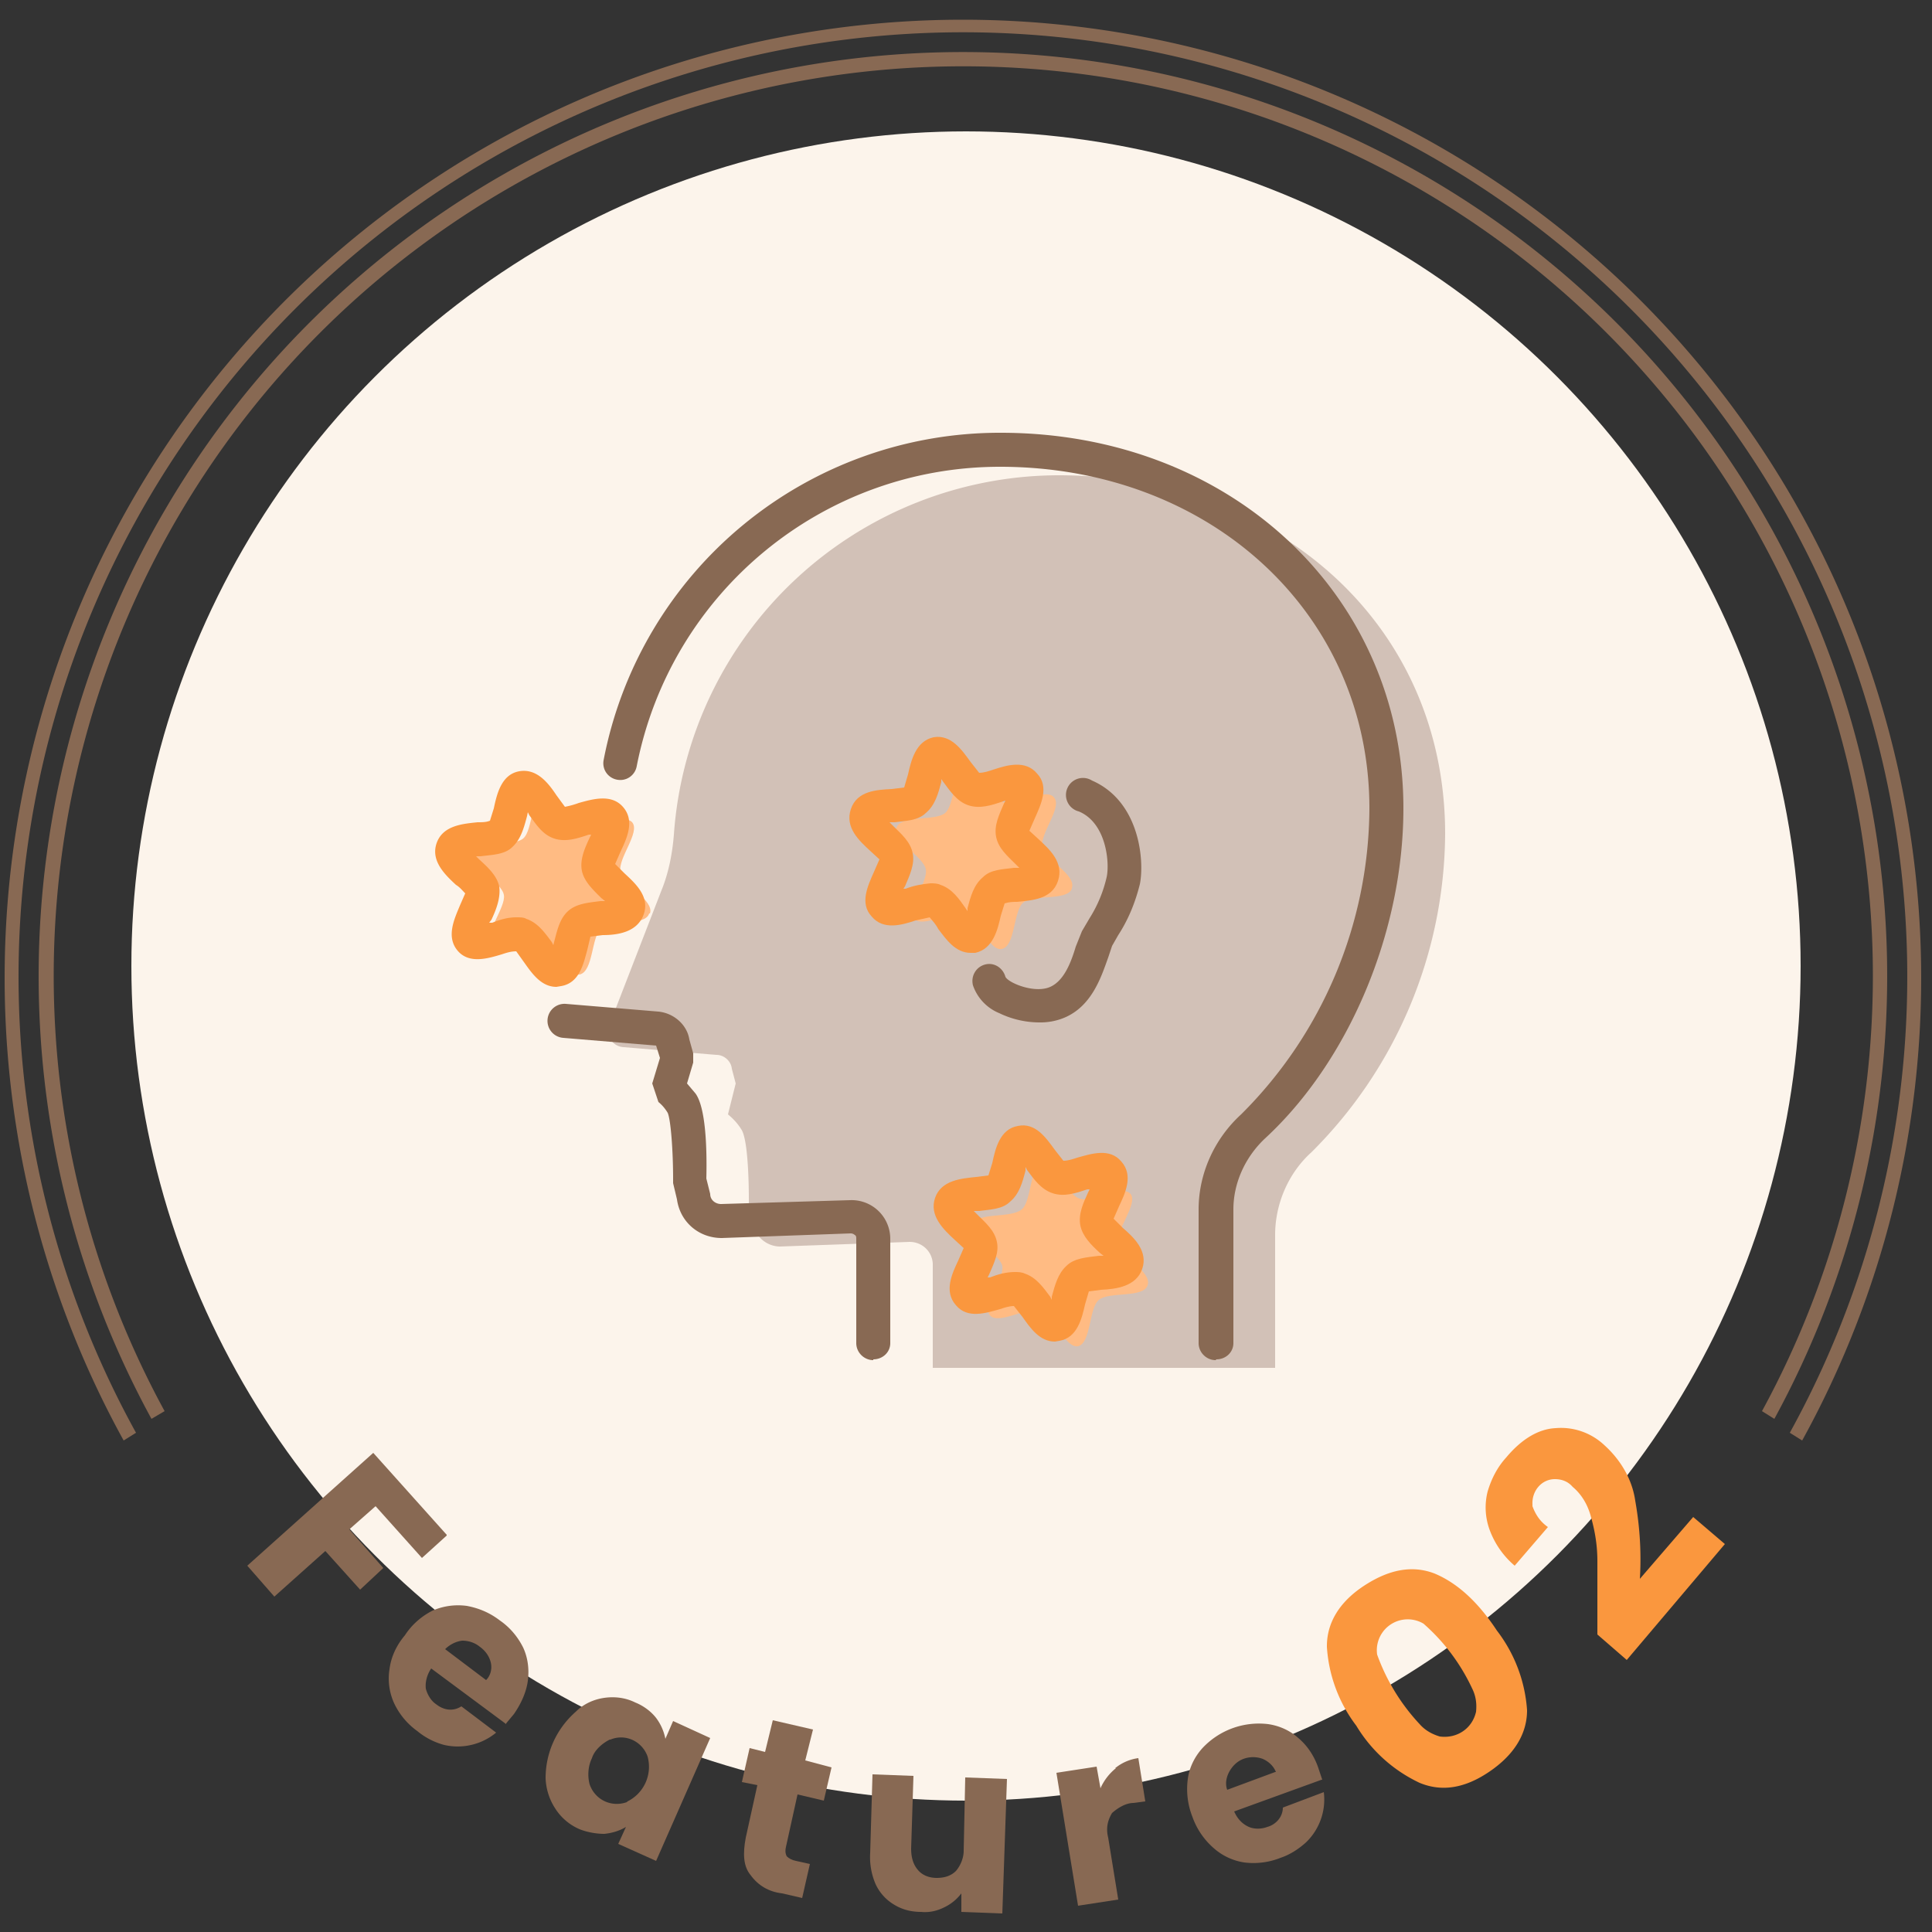 <svg viewBox="0 0 250 250" xmlns="http://www.w3.org/2000/svg"><rect x="0" y="0" width="250" height="250" fill="#333333" stroke="none"/><circle cx="125" cy="125" fill="#fcf4eb" r="108"/><g fill="#886953"><path d="m233.2 186.4-1.6-1a122.2 122.2 0 1 0 -214 0l-1.6 1a124 124 0 1 1 217.2 0"/><path d="m229.6 183.6-1.6-1a117.7 117.7 0 1 0 -206.7 0l-1.7 1a119.6 119.6 0 1 1 210 0"/><path d="m57.8 198.7-3.2 2.9-6-6.7-3.4 3 4.4 5-3 2.8-4.5-5-6.6 5.9-3.5-4 16.3-14.6 9.5 10.6z"/><path d="m65.5 223.1-9.7-7.2c-.5.7-.8 1.7-.7 2.6.2.8.7 1.6 1.3 2 1 .8 2.2 1 3.3.3l4.5 3.4a7.8 7.8 0 0 1 -6.7 1.6 9.1 9.1 0 0 1 -3.5-1.8 9.3 9.3 0 0 1 -3-3.6 7.7 7.7 0 0 1 -.6-4.4c.2-1.6.9-3.1 2-4.4.9-1.4 2.2-2.5 3.6-3.2 1.4-.6 2.9-.8 4.4-.6 1.6.3 3 .9 4.3 1.9 1.3.9 2.3 2.1 3 3.5.6 1.3.8 2.8.6 4.3s-.9 3-1.8 4.3l-1 1.2m-2.6-5.6c.6-.6.8-1.5.6-2.3s-.7-1.5-1.4-2c-.6-.5-1.4-.8-2.3-.8-.8.1-1.6.5-2.2 1.1z"/><path d="m74.5 221.5c1-1 2.3-1.6 3.7-1.8s2.8 0 4 .6c1 .4 2 1.1 2.7 2 .6.8 1 1.7 1.2 2.7l1-2.3 4.8 2.2-7 15.9-4.9-2.2 1-2.2c-.8.5-1.8.8-2.8.9-1 0-2.2-.2-3.2-.6a7 7 0 0 1 -3.1-2.6 7.7 7.7 0 0 1 -1.3-4c0-3.3 1.4-6.4 3.9-8.6m9.3 5.8c-.7-2-2.9-3-4.8-2.2h-.1c-1 .5-2 1.4-2.3 2.4-.5 1-.6 2.3-.3 3.4.7 2 2.8 3 4.8 2.3l.1-.1a5 5 0 0 0 2.6-5.8"/><path d="m104.8 241.2-1 4.4-2.6-.6c-1.7-.2-3.1-1-4.1-2.4-.9-1.1-1-2.7-.6-4.8l1.5-6.8-2-.4 1-4.4 2 .5 1-4.1 5.2 1.2-1 4 3.4.9-1 4.3-3.4-.8-1.5 6.8c-.1.4-.1.8.1 1.2.3.3.7.5 1.2.6z"/><path d="m130.3 230.2-.6 17.4-5.3-.2v-2.4a6 6 0 0 1 -2.2 1.8c-1 .5-2 .7-3 .6-1.3 0-2.5-.3-3.6-1a6 6 0 0 1 -2.3-2.6 8.8 8.8 0 0 1 -.7-4l.3-10.2 5.3.2-.3 9.4c0 1 .2 2 .9 2.8.6.7 1.5 1 2.4 1s1.8-.2 2.5-.9c.6-.7 1-1.7 1-2.6l.2-9.5z"/><path d="m144.3 228.8a6 6 0 0 1 3-1.3l.9 5.6-1.5.2c-1 0-2 .6-2.8 1.3-.6 1-.8 2-.5 3.2l1.3 8-5.2.8-2.8-17.2 5.2-.8.5 2.8a7 7 0 0 1 2-2.6"/><path d="m171 230.3-11.3 4.1c.4.9 1 1.6 1.9 2 .7.3 1.6.3 2.4 0 1.1-.3 2-1.3 2-2.5l5.3-2a7.7 7.7 0 0 1 -2.3 6.5c-1 .9-2.1 1.6-3.3 2-1.5.6-3.1.8-4.7.6a7.7 7.7 0 0 1 -4-1.9 9.6 9.6 0 0 1 -2.7-4 9.8 9.8 0 0 1 -.6-4.9c.2-1.5.9-2.9 1.9-4a10 10 0 0 1 8.5-3.1c1.4.2 2.8.8 3.9 1.8 1.2 1 2.1 2.4 2.6 3.9l.5 1.5m-6-1c-.3-.8-1-1.4-1.7-1.7-.8-.3-1.7-.3-2.5 0s-1.4.9-1.8 1.6-.6 1.6-.3 2.4l6.2-2.3z"/></g><path d="m171.7 213c0-3 1.6-5.7 4.8-7.8s6.2-2.7 9.1-1.6c2.9 1.2 5.6 3.6 8.1 7.4a19 19 0 0 1 3.9 10.3c0 3-1.6 5.7-4.8 7.9s-6.2 2.7-9.1 1.5a19 19 0 0 1 -8.2-7.4 18.8 18.8 0 0 1 -3.8-10.2m12.5-3a4 4 0 0 0 -6 4 26.1 26.1 0 0 0 5.5 9c.7.8 1.6 1.3 2.6 1.6 2.2.3 4.2-1 4.7-3.2.1-1 0-2-.5-3a25.5 25.5 0 0 0 -6.3-8.4" fill="#fa973e"/><path d="m206.7 210v-8c0-2-.3-3.8-.8-5.6-.4-1.6-1.2-3-2.4-4-.6-.7-1.4-1-2.3-1-1.7 0-3 1.5-2.9 3.3v.2c.4 1.1 1 2 2 2.7l-4.3 5a11.1 11.1 0 0 1 -3.3-4.8 8.4 8.4 0 0 1 -.2-4.8c.5-1.7 1.3-3.2 2.4-4.4 2-2.4 4.2-3.7 6.4-3.8 2.3-.2 4.6.6 6.3 2.2 2.1 1.9 3.6 4.4 4 7.2.6 3.4.8 6.7.6 10.1l6.9-8 4.1 3.5-12.7 15-3.8-3.3z" fill="#fa973e"/><path d="m165 177v-17.2c0-4 1.7-8 4.7-10.7a58.6 58.6 0 0 0 17.3-41.2c0-27.6-22.4-46.4-50-46.4a50 50 0 0 0 -49.8 46.5c-.2 2.5-.7 5-1.6 7.2l-6.7 17.3a2.1 2.1 0 0 0 1.8 3l12 1c1 0 1.9.8 2 1.8l.5 1.9-1 4c.6.5 1.2 1.1 1.7 1.9 1.1 1.5 1 9.8 1 9.8l.5 2.2a3.6 3.6 0 0 0 3.5 3.2l16.8-.6c1.6 0 2.9 1.2 3 2.8v13.5z" fill="#d2c1b7"/><path d="m113 176c-1.2 0-2.2-1-2.2-2.2v-13.5c0-.2 0-.4-.2-.5a.8.8 0 0 0 -.5-.2l-16.7.6c-3 0-5.4-2.1-5.8-5l-.5-2.1v-.5c0-3.7-.3-7.7-.7-8.6-.3-.5-.7-1-1.2-1.4l-.8-2.4 1-3.3-.5-1.6-12-1a2.2 2.2 0 0 1 .3-4.4l12 1c2 .2 3.7 1.7 4 3.6l.5 1.8v1.2l-.8 2.7 1.1 1.3c1.3 1.8 1.5 6.9 1.4 11l.5 2c0 .8.7 1.3 1.4 1.3l16.7-.5a5 5 0 0 1 5.2 5v13.5c0 1.2-1 2.1-2.2 2.1m-26.5-31.8" fill="#886953"/><path d="m157.3 176c-1.2 0-2.2-1-2.2-2.2v-17.3c0-4.6 2-9.1 5.5-12.3a56.2 56.2 0 0 0 16.6-39.6c0-25.2-20.6-44.2-47.8-44.2-23 0-42.6 16.3-47 38.7-.2 1.2-1.3 2-2.5 1.8s-2-1.3-1.8-2.5a52.2 52.2 0 0 1 51.4-42.4c29.7 0 52.1 21 52.1 48.6 0 15.9-7 32.7-18 42.8-2.5 2.4-4 5.7-4 9.1v17.3c0 1.2-1 2.1-2.2 2.1" fill="#886953"/><path d="m134.4 132.3a12 12 0 0 1 -5.1-1.2 6 6 0 0 1 -3.4-3.6c-.3-1.2.4-2.4 1.6-2.7s2.3.5 2.6 1.6c.4.8 3.8 2.2 5.8 1.3 1.8-.8 2.7-3.2 3.3-5.2l.8-2 1-1.7a17 17 0 0 0 2.2-5.3c.4-1.8 0-7-3.6-8.5a2.2 2.2 0 1 1 1.7-4c6.2 2.7 6.8 10.4 6.2 13.4-.6 2.4-1.5 4.6-2.8 6.6l-.8 1.4-.5 1.5c-.9 2.5-2.1 6.3-5.7 7.8a8 8 0 0 1 -3.2.6" fill="#886953"/><path d="m138.7 115c-.6 1.6-5 .7-6.3 1.8s-1 5.7-2.8 6c-1.6.3-3-4-4.7-4.5s-5.5 1.8-6.6.6c-1.1-1.3 1.8-4.7 1.5-6.4s-4.4-3.7-3.8-5.4 5-.8 6.3-1.9 1-5.6 2.8-6c1.6-.3 3 4 4.7 4.6s5.5-2 6.6-.6c1.1 1.3-1.9 4.7-1.5 6.4.3 1.6 4.4 3.6 3.8 5.3" fill="#ffbb83"/><path d="m84 118.2c-.5 1.7-5 .8-6.2 1.9-1.3 1.1-1 5.6-2.8 6-1.6.3-3-4-4.8-4.6s-5.4 2-6.5.7c-1.2-1.3 1.8-4.8 1.5-6.4-.3-1.7-4.4-3.7-3.8-5.4s5-.8 6.3-1.9 1-5.7 2.7-6 3.1 4 4.8 4.5 5.5-1.8 6.6-.6c1.1 1.3-1.9 4.7-1.5 6.4.3 1.7 4.4 3.7 3.8 5.4" fill="#ffbb83"/><path d="m148.5 166.3c-.5 1.7-5 .8-6.3 1.9-1.3 1-1 5.6-2.7 6-1.7.3-3.1-4-4.8-4.6s-5.5 1.9-6.6.6 1.9-4.7 1.6-6.4c-.4-1.6-4.4-3.6-3.9-5.3s5-.8 6.4-2c1.3-1 1-5.6 2.7-6 1.6-.2 3 4 4.8 4.6s5.5-1.9 6.6-.6c1 1.3-2 4.7-1.6 6.4.3 1.6 4.4 3.7 3.8 5.4" fill="#ffbb83"/><path d="m72 127.7c-2 0-3.2-1.8-4.2-3.2l-1-1.4c-.7 0-1.3.2-1.9.4-1.7.5-4.2 1.3-5.7-.5s-.4-4.1.3-5.8l.7-1.6c-.4-.4-.7-.8-1.2-1.1-1.4-1.3-3.3-3.1-2.5-5.4s3.4-2.5 5.3-2.7c.6 0 1.1 0 1.6-.2l.5-1.6c.4-1.9 1-4.4 3.3-4.8s3.8 1.6 4.8 3.1l1.1 1.5a11 11 0 0 0 1.8-.5c1.8-.5 4.2-1.2 5.7.5 1.6 1.8.5 4.1-.3 5.8l-.7 1.6 1.2 1.2c1.4 1.3 3.3 3 2.5 5.3s-3.3 2.7-5.3 2.7l-1.6.2-.4 1.7c-.5 1.8-1 4.3-3.4 4.7zm-5.2-9c.5 0 1 0 1.3.2 1.5.5 2.4 1.8 3.3 3l.2.4.1-.4c.4-1.5.7-3 1.8-4s2.7-1.1 4.2-1.3h.6l-.5-.4c-1-1-2.2-2.1-2.5-3.5-.3-1.5.4-3 1-4.3l.2-.4h-.3c-1.5.5-3 1-4.5.5s-2.3-1.8-3.2-3l-.2-.4-.1.5c-.4 1.5-.8 3-1.9 4-1 1-2.6 1-4.1 1.2h-.6l.4.4c1.1 1 2.3 2.1 2.6 3.5.2 1.5-.4 3-1 4.3l-.3.4h.4c1-.4 2-.7 3.1-.7" fill="#fa973e"/><path d="m136.5 173.6c-2 0-3.2-1.8-4.2-3.2l-1.1-1.4c-.6 0-1.2.2-1.8.4-1.8.5-4.2 1.3-5.7-.5-1.6-1.8-.5-4.1.3-5.8l.7-1.6-1.2-1.1c-1.4-1.3-3.3-3.1-2.5-5.4s3.4-2.5 5.3-2.7l1.6-.2.5-1.6c.4-1.9 1-4.4 3.3-4.8 2.3-.5 3.7 1.6 4.8 3.1l1.1 1.4c.6 0 1.2-.2 1.8-.4 1.8-.5 4.2-1.3 5.7.5 1.6 1.8.5 4.1-.3 5.8l-.7 1.6 1.2 1.2c1.4 1.2 3.3 3 2.5 5.3s-3.4 2.6-5.3 2.7l-1.6.2-.5 1.7c-.4 1.8-1 4.3-3.3 4.7zm-5.2-9c.4 0 .9 0 1.3.2 1.5.5 2.4 1.8 3.3 3l.2.4v-.4c.4-1.5.8-3 1.9-4 1-1 2.6-1.1 4.2-1.3h.6l-.5-.4c-1.1-1-2.2-2.1-2.5-3.5-.3-1.5.4-3 1-4.3l.2-.4h-.3c-1.5.5-3 1-4.5.5s-2.4-1.8-3.3-3l-.2-.4v.5c-.4 1.5-.8 3-2 4-1 1-2.6 1-4 1.2h-.7l.5.5c1 1 2.2 2 2.5 3.5.3 1.4-.4 2.8-1 4.2l-.2.4h.3c1-.4 2.1-.7 3.2-.7" fill="#fa973e"/><path d="m125.6 123.3c-2 0-3.2-1.8-4.2-3.1-.3-.6-.7-1-1.1-1.5l-1.8.4c-1.8.6-4.2 1.3-5.7-.5-1.6-1.7-.5-4 .3-5.8l.7-1.6-1.2-1.1c-1.4-1.3-3.3-3-2.5-5.4s3.4-2.5 5.3-2.6l1.6-.2.5-1.7c.4-1.8 1-4.3 3.3-4.8 2.3-.4 3.7 1.7 4.8 3.2l1.1 1.4c.6 0 1.2-.2 1.8-.4 1.8-.6 4.2-1.3 5.7.5 1.6 1.7.5 4-.3 5.8l-.7 1.6 1.2 1.1c1.4 1.3 3.3 3 2.5 5.4s-3.4 2.5-5.3 2.7c-.5 0-1 0-1.6.2l-.5 1.6c-.4 1.8-1 4.3-3.3 4.8zm-5.2-9c.4 0 .9 0 1.3.2 1.5.5 2.4 1.8 3.3 3.1l.2.3v-.4c.4-1.5.8-3 2-4 1-1 2.5-1 4-1.2h.7l-.5-.5c-1-1-2.2-2-2.5-3.5s.4-2.9 1-4.3l.2-.4-.3.1c-1.5.5-3 1-4.5.5s-2.4-1.9-3.3-3.1l-.2-.3v.4c-.4 1.5-.8 3-2 4-1 1-2.6 1-4 1.2h-.7l.5.5c1 1 2.2 2 2.5 3.5.3 1.4-.4 2.9-1 4.3l-.2.3h.3c1-.4 2.1-.6 3.2-.7m-6.5-2.9" fill="#fa973e"/></svg>